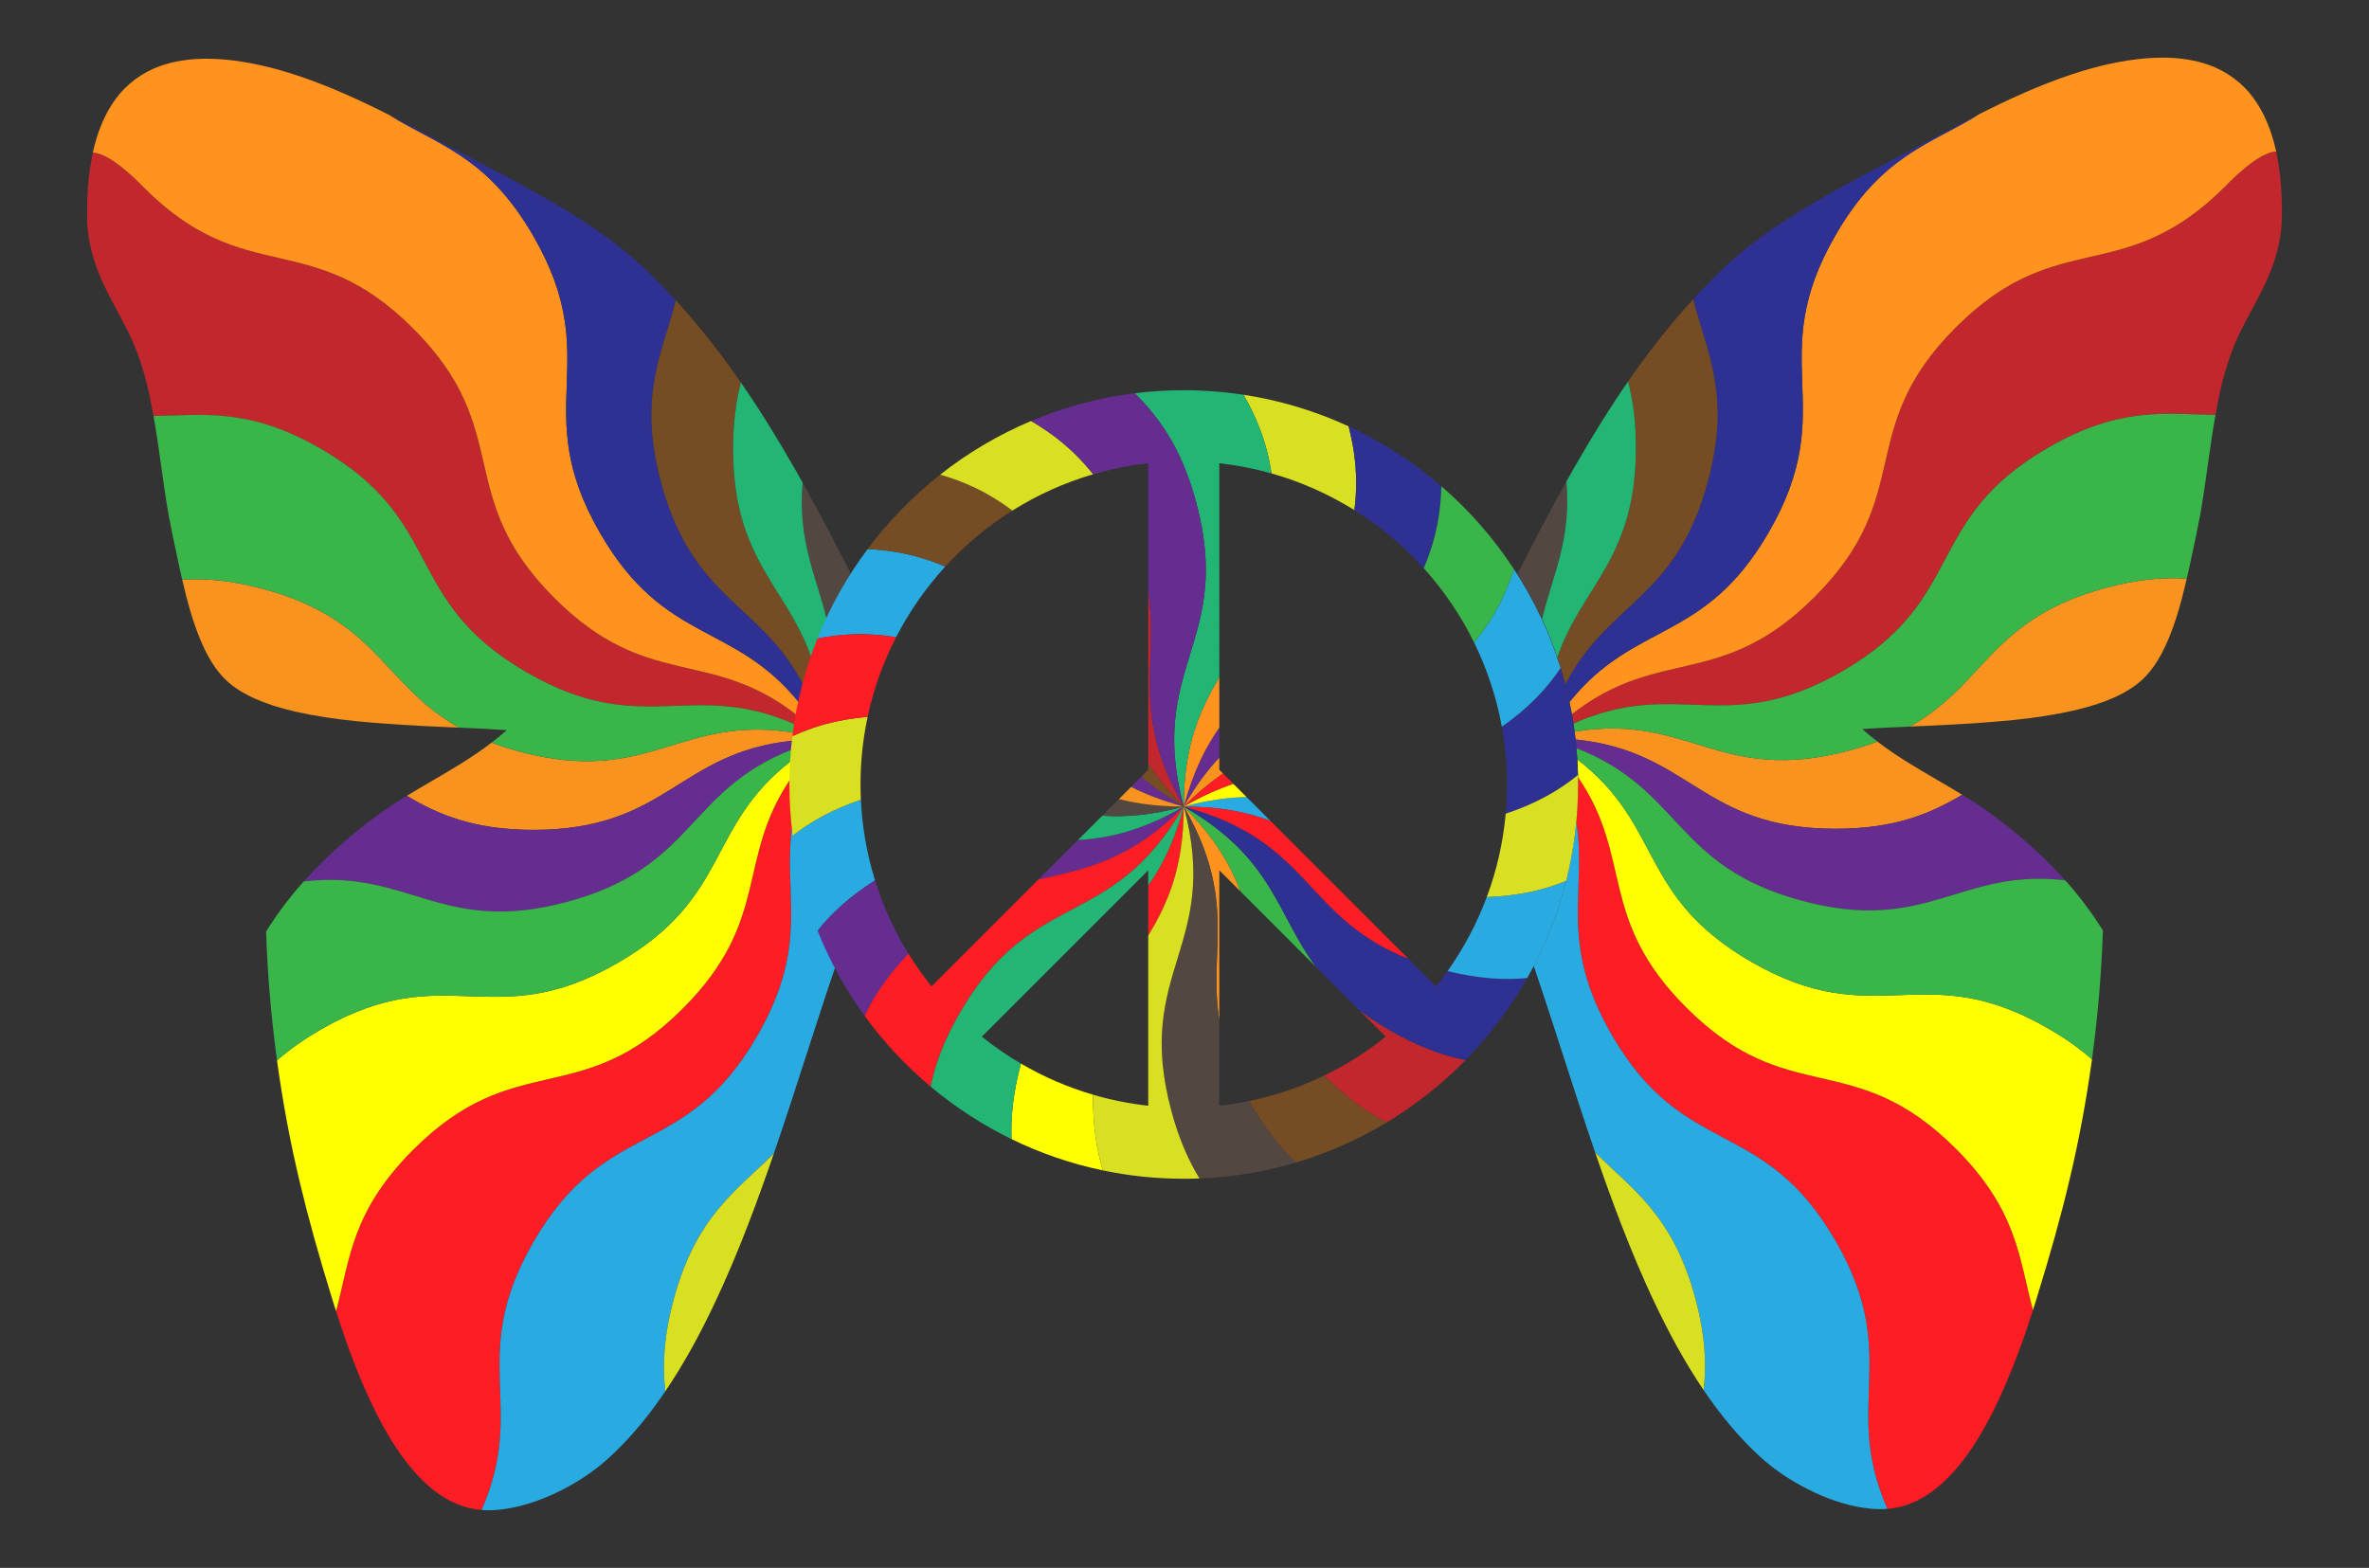 <?xml version="1.0" encoding="utf-8"?>
<!DOCTYPE svg PUBLIC "-//W3C//DTD SVG 1.1//EN" "http://www.w3.org/Graphics/SVG/1.1/DTD/svg11.dtd">
<svg xmlns="http://www.w3.org/2000/svg" xmlns:xlink="http://www.w3.org/1999/xlink" version="1.1" id="Layer_1" x="0px" y="0px" viewBox="0 0 2610.271 1727.873" enable-background="new 0 0 2610.271 1727.873" xml:space="preserve">
<rect x="0" y="0" width="2610.271" height="1727.873" fill="#333333" stroke="none"/>
<g>
	<g>
		<path fill="#C1272D" d="M878.242,788.244c-0.61,3.42-1.17,6.86-1.71,10.31c-115.77-51.38-168.26,16.28-295.89-57.41    c-138.57-80-88.57-166.6-227.13-246.6c-79.44-45.86-129.77-36.97-184.36-36.11c-5.76-32.55-13.43-63.97-28.03-92.89    c-3.74-7.56-7.79-15.13-11.71-22.45c-7.62-14.21-15.49-28.91-21.43-44.23c-7.7-19.7-11.74-39.31-11.99-58.28    c-0.37-27.33,1.69-50.98,6.28-72.3c20.41,0,55.96,38.15,55.96,38.15c113.14,113.14,183.85,42.42,296.99,155.56    c113.13,113.14,42.42,183.85,155.56,296.99C713.752,761.954,781.582,712.634,878.242,788.244z"/>
		<path fill="#FF931E" d="M880.872,774.824c-0.95,4.45-1.83,8.92-2.63,13.42c-96.66-75.61-164.49-26.29-267.46-129.26    c-113.14-113.14-42.43-183.85-155.56-296.99c-113.14-113.14-183.85-42.42-296.99-155.56c0,0-35.55-38.15-55.96-38.15    c5.08-23.5,13.54-43.42,25.15-59.2c11.99-16.4,29.27-29.25,48.65-36.16c15.08-5.44,32.38-8.2,51.43-8.2    c6.12,0,12.58,0.29,19.19,0.85c25.53,2.24,52.3,8.11,81.84,17.94c34.55,11.57,67.93,26.85,100.45,43.24    c53.32,33.33,107.42,44.56,158.78,133.53c80.01,138.57-6.6,188.57,73.4,327.13C732.272,710.584,808.602,684.774,880.872,774.824z"/>
		<path fill="#2E3192" d="M587.766,260.287c80,138.564-6.602,188.564,73.398,327.128c71.109,123.165,147.435,97.354,219.703,187.404    c1.385-6.548,2.915-13.042,4.591-19.478c-47.179-91.641-121.986-92.943-157.106-224.013    c-25.662-95.771,1.666-142.138,16.313-200.327c-12.067-13.193-24.396-25.726-36.813-37.392    c-42.129-39.081-93.232-68.183-137.823-92.394c-13.807-7.454-27.921-14.891-41.57-22.084    c-14.362-7.568-29.214-15.394-43.738-23.257l-0.65-0.345c-18.116-9.635-36.461-19.385-55.085-28.772    C482.305,160.084,536.397,171.312,587.766,260.287z"/>
		<path fill="#F7931E" d="M874.19,816.165c0.326-2.903,0.684-5.796,1.066-8.681c-126.598-20.702-159.441,59.154-302.468,20.83    c-11.278-3.022-21.589-6.34-31.086-9.907c-20.856,16.027-43.748,29.388-66.056,42.39c-9.048,5.274-18.35,10.712-27.448,16.274    c34.2,20.193,73.061,37.472,139.569,37.472C735.71,914.544,746.864,829.051,874.19,816.165z"/>
		<path fill="#754C24" d="M728.352,531.329c35.12,131.07,109.927,132.372,157.106,224.013c2.614-10.035,5.579-19.928,8.879-29.667    c-27.269-79.584-86.571-107.916-86.571-231.131c0-28.91,3.266-52.594,8.616-72.944c-4.267-6.176-8.542-12.229-12.831-18.157    c-14.745-20.263-29.979-39.497-45.281-57.166c-4.49-5.184-9.031-10.273-13.606-15.275    C730.018,389.191,702.69,435.558,728.352,531.329z"/>
		<path fill="#F7931E" d="M289.574,648.899c-35.286-9.455-63.853-11.703-88.787-10.055c5.325,22.949,11.235,45.369,20.329,67.039    c9.865,23.356,21.059,39.206,35.226,49.88c21.014,15.55,46.54,23.086,68.739,28.408c44.086,9.938,88.996,13.023,138.918,15.772    c12.987,0.722,26.202,1.285,38.982,1.829c0.987,0.042,1.982,0.085,2.973,0.127C421.766,754.589,416.903,683.017,289.574,648.899z"/>
		<path fill="#39B54A" d="M876.532,798.554c-0.45,2.97-0.88,5.95-1.27,8.93c-126.6-20.7-159.45,59.15-302.47,20.83    c-11.28-3.02-21.59-6.34-31.09-9.91c5.71-4.38,11.27-8.96,16.62-13.79c-17.43-1.2-35.15-1.98-52.37-2.71    c-84.19-47.32-89.05-118.89-216.38-153c-35.28-9.46-63.85-11.71-88.79-10.06c-0.81-3.52-1.62-7.06-2.42-10.6    c-1.05-4.96-2.13-10-3.18-14.88c-3.05-14.19-6.2-28.87-8.94-43.37c-3.29-18.09-5.87-36.6-8.36-54.5    c-1.39-9.93-2.82-20.2-4.35-30.27c-1.39-9-2.81-17.93-4.38-26.79c54.59-0.86,104.92-9.75,184.36,36.11    c138.56,80,88.56,166.6,227.13,246.6C708.272,814.834,760.762,747.174,876.532,798.554z"/>
		<path fill="#534741" d="M911.18,683.434c7.947-17.234,16.976-33.866,27.024-49.793c-15.841-31.144-34.174-66.58-53.799-101.719    C878.691,596.074,899.628,635.379,911.18,683.434z"/>
		<path fill="#FF1D25" d="M587.766,1368.801c80-138.564,166.603-88.564,246.603-227.128    c59.425-102.928,26.924-156.988,39.065-234.78c-1.31-13.737-1.989-27.658-1.989-41.739c0-2.51,0.025-5.015,0.067-7.515    c-61.325,89.604-21.222,155.802-119.31,253.89c-113.137,113.137-183.848,42.427-296.985,155.564    c-68.557,68.557-69.608,121.536-84.964,177.816c11.228,34.876,25.257,74.55,44.479,112.721    c12.09,23.693,23.57,41.961,36.126,57.489c17.154,21.163,34.755,35.173,53.81,42.834c7.985,3.323,16.702,5.347,25.979,6.08    C581.475,1548.724,514.221,1496.186,587.766,1368.801z"/>
		<path fill="#29ABE2" d="M834.37,1141.672c-80,138.564-166.603,88.564-246.603,227.128    c-73.546,127.386-6.291,179.923-57.119,295.232c2.59,0.205,5.217,0.327,7.892,0.327c3.851,0,7.804-0.218,11.751-0.648    c18.605-1.891,37.957-7.448,59.16-16.987c24.072-11.177,44.921-24.837,61.97-40.603c17.7-16.294,34.094-34.79,50.12-56.543    c3.902-5.297,7.758-10.766,11.587-16.418c-3.254-27.645-1.962-59.528,8.996-100.423c24.899-92.924,69.747-120.62,110.554-161.525    c13.208-38.462,25.727-77.288,37.934-115.154c2.773-8.602,5.642-17.497,8.47-26.242l0.673-2.059    c6.714-20.529,13.522-41.325,20.606-62.144c-25.16-48.297-41.508-101.914-46.924-158.72    C861.294,984.684,893.795,1038.745,834.37,1141.672z"/>
		<path fill="#22B573" d="M894.338,725.674c4.891-14.436,10.52-28.53,16.842-42.24c-11.551-48.055-32.489-87.36-26.775-151.512    c-2.519-4.51-5.056-9.016-7.615-13.507c-20.481-35.941-40.362-67.806-60.406-96.815c-5.35,20.35-8.616,44.034-8.616,72.944    C807.767,617.758,867.069,646.09,894.338,725.674z"/>
		<path fill="#D9E021" d="M742.122,1432.737c-10.958,40.895-12.25,72.779-8.996,100.423c9.766-14.415,19.347-30.062,29.023-47.397    c33.987-61.54,58.896-126.117,76.802-175.502c4.666-12.939,9.234-25.973,13.724-39.049    C811.869,1312.117,767.021,1339.813,742.122,1432.737z"/>
		<path fill="#FFFF00" d="M752.203,1111.529c98.088-98.088,57.985-164.286,119.31-253.89c0.111-6.549,0.38-13.059,0.778-19.534    c-95.129,73.253-66.59,150.837-191.653,223.042c-138.564,80-188.564-6.602-327.128,73.398    c-19.467,11.239-35.212,22.609-48.281,34.072c6.181,45.335,14.557,90.212,25.114,134.32    c9.225,38.933,20.588,79.758,36.845,132.371c0.996,3.151,2.023,6.363,3.066,9.602c15.356-56.28,16.407-109.259,84.964-177.816    C568.355,1153.955,639.066,1224.666,752.203,1111.529z"/>
		<path fill="#662D91" d="M624.552,993.959c141.88-38.017,131.704-122.537,248.655-168.178c0.289-3.216,0.624-6.419,0.983-9.615    c-127.326,12.885-138.48,98.378-286.424,98.378c-66.508,0-105.369-17.279-139.569-37.472c-1.437,0.878-2.881,1.751-4.305,2.636    c-20.107,12.258-40.878,27.602-63.498,46.908c-16.731,14.469-32.074,29.51-45.677,44.734    C451.051,957.735,486.402,1030.976,624.552,993.959z"/>
		<path fill="#39B54A" d="M680.639,1061.146c125.063-72.205,96.524-149.788,191.653-223.042c0.253-4.122,0.548-8.234,0.916-12.324    c-116.951,45.641-106.775,130.161-248.655,168.178c-138.15,37.017-173.501-36.224-289.834-22.608    c-0.589,0.659-1.194,1.316-1.776,1.976c-15.208,17.231-28.585,35.173-39.759,53.331l-0.013,0.021l0.001,0.024    c1.618,47.573,5.661,94.989,12.058,141.914c13.069-11.463,28.814-22.833,48.281-34.072    C492.075,1054.544,542.075,1141.147,680.639,1061.146z"/>
	</g>
	<g>
		<path fill="#C1272D" d="M1732.027,787.033c0.61,3.42,1.17,6.86,1.71,10.31c115.77-51.38,168.261,16.28,295.891-57.41    c138.571-80,88.57-166.6,227.131-246.6c79.44-45.86,129.771-36.97,184.361-36.11c5.76-32.55,13.43-63.97,28.03-92.89    c3.74-7.56,7.79-15.13,11.71-22.45c7.62-14.21,15.49-28.91,21.43-44.23c7.7-19.7,11.74-39.31,11.99-58.28    c0.37-27.33-1.69-50.98-6.28-72.3c-20.41,0-55.96,38.15-55.96,38.15c-113.14,113.14-183.851,42.42-296.991,155.56    c-113.13,113.14-42.42,183.85-155.561,296.99C1896.517,760.743,1828.687,711.423,1732.027,787.033z"/>
		<path fill="#FF931E" d="M1729.397,773.613c0.95,4.45,1.83,8.92,2.63,13.42c96.66-75.61,164.491-26.29,267.461-129.26    c113.14-113.14,42.43-183.85,155.561-296.99c113.141-113.14,183.851-42.42,296.991-155.56c0,0,35.55-38.15,55.96-38.15    c-5.08-23.5-13.54-43.42-25.15-59.2c-11.99-16.4-29.27-29.25-48.65-36.16c-15.08-5.44-32.38-8.2-51.43-8.2    c-6.12,0-12.58,0.29-19.19,0.85c-25.53,2.24-52.3,8.11-81.84,17.94c-34.55,11.57-67.93,26.85-100.45,43.24    c-53.32,33.33-107.42,44.56-158.781,133.53c-80.01,138.57,6.6,188.57-73.4,327.13    C1877.997,709.373,1801.667,683.563,1729.397,773.613z"/>
		<path fill="#2E3192" d="M2022.503,259.077c-80.001,138.564,6.602,188.564-73.398,327.128    c-71.109,123.165-147.435,97.354-219.704,187.404c-1.385-6.548-2.915-13.042-4.591-19.478    c47.179-91.641,121.987-92.942,157.107-224.012c25.662-95.771-1.666-142.138-16.313-200.327    c12.068-13.193,24.396-25.725,36.813-37.392c42.13-39.081,93.232-68.183,137.824-92.394c13.807-7.454,27.921-14.891,41.57-22.084    c14.362-7.568,29.214-15.394,43.739-23.257l0.65-0.345c18.116-9.635,36.461-19.385,55.085-28.772    C2127.965,158.874,2073.873,170.102,2022.503,259.077z"/>
		<path fill="#F7931E" d="M1736.078,814.955c-0.326-2.903-0.684-5.796-1.066-8.681c126.598-20.702,159.442,59.154,302.469,20.83    c11.278-3.022,21.589-6.34,31.087-9.907c20.856,16.027,43.748,29.388,66.056,42.39c9.048,5.274,18.35,10.712,27.448,16.274    c-34.2,20.193-73.061,37.471-139.569,37.471C1874.559,913.333,1863.404,827.84,1736.078,814.955z"/>
		<path fill="#754C24" d="M1881.916,530.119c-35.12,131.07-109.928,132.372-157.107,224.012    c-2.614-10.035-5.579-19.928-8.879-29.667c27.269-79.584,86.571-107.916,86.571-231.131c0-28.91-3.266-52.594-8.616-72.944    c4.267-6.176,8.542-12.229,12.831-18.157c14.745-20.263,29.979-39.497,45.281-57.166c4.49-5.184,9.031-10.273,13.606-15.275    C1880.251,387.981,1907.578,434.348,1881.916,530.119z"/>
		<path fill="#F7931E" d="M2320.697,647.689c35.286-9.455,63.853-11.703,88.787-10.055c-5.325,22.949-11.235,45.369-20.329,67.039    c-9.865,23.356-21.059,39.206-35.226,49.88c-21.014,15.55-46.54,23.086-68.74,28.408c-44.086,9.938-88.996,13.023-138.918,15.772    c-12.987,0.722-26.202,1.285-38.982,1.829c-0.987,0.042-1.982,0.085-2.973,0.127    C2188.504,753.378,2193.367,681.807,2320.697,647.689z"/>
		<path fill="#39B54A" d="M1733.737,797.343c0.45,2.97,0.88,5.95,1.27,8.93c126.6-20.7,159.451,59.15,302.471,20.83    c11.28-3.02,21.59-6.34,31.09-9.91c-5.71-4.38-11.27-8.96-16.62-13.79c17.43-1.2,35.15-1.98,52.37-2.71    c84.19-47.32,89.05-118.89,216.381-153c35.28-9.46,63.85-11.71,88.791-10.06c0.81-3.52,1.62-7.06,2.42-10.6    c1.05-4.96,2.13-10,3.18-14.88c3.05-14.19,6.2-28.87,8.94-43.37c3.29-18.09,5.87-36.6,8.36-54.5c1.39-9.93,2.82-20.2,4.35-30.27    c1.39-9,2.81-17.93,4.38-26.79c-54.59-0.86-104.92-9.75-184.361,36.11c-138.561,80-88.56,166.6-227.131,246.6    C1901.997,813.623,1849.507,745.963,1733.737,797.343z"/>
		<path fill="#534741" d="M1699.088,682.224c-7.947-17.234-16.976-33.866-27.024-49.793c15.841-31.144,34.174-66.58,53.8-101.719    C1731.577,594.864,1710.64,634.168,1699.088,682.224z"/>
		<path fill="#FF1D25" d="M2022.503,1367.59c-80.001-138.564-166.604-88.564-246.604-227.128    c-59.426-102.928-26.924-156.988-39.066-234.78c1.31-13.737,1.989-27.658,1.989-41.739c0-2.51-0.025-5.015-0.067-7.515    c61.325,89.604,21.222,155.802,119.311,253.89c113.138,113.137,183.849,42.427,296.986,155.563    c68.557,68.557,69.608,121.536,84.965,177.816c-11.228,34.876-25.257,74.55-44.479,112.721    c-12.09,23.693-23.57,41.961-36.126,57.489c-17.154,21.163-34.755,35.173-53.81,42.834c-7.986,3.323-16.702,5.347-25.979,6.08    C2028.794,1547.513,2096.049,1494.975,2022.503,1367.59z"/>
		<path fill="#29ABE2" d="M1775.899,1140.462c80,138.564,166.603,88.564,246.604,227.128    c73.546,127.385,6.291,179.923,57.119,295.232c-2.59,0.205-5.217,0.327-7.892,0.327c-3.851,0-7.804-0.218-11.751-0.648    c-18.606-1.891-37.957-7.448-59.16-16.987c-24.072-11.177-44.922-24.837-61.97-40.603c-17.7-16.294-34.094-34.79-50.12-56.543    c-3.902-5.297-7.758-10.766-11.587-16.418c3.254-27.645,1.962-59.528-8.996-100.423c-24.899-92.923-69.747-120.62-110.554-161.525    c-13.208-38.462-25.727-77.288-37.934-115.154c-2.773-8.602-5.642-17.497-8.47-26.242l-0.673-2.059    c-6.714-20.529-13.522-41.325-20.606-62.144c25.16-48.297,41.508-101.914,46.924-158.72    C1748.974,983.473,1716.473,1037.534,1775.899,1140.462z"/>
		<path fill="#22B573" d="M1715.93,724.464c-4.891-14.436-10.52-28.53-16.842-42.24c11.551-48.055,32.489-87.36,26.776-151.512    c2.519-4.51,5.056-9.016,7.615-13.507c20.481-35.941,40.362-67.806,60.406-96.815c5.35,20.35,8.616,44.034,8.616,72.944    C1802.501,616.548,1743.199,644.88,1715.93,724.464z"/>
		<path fill="#D9E021" d="M1868.146,1431.526c10.958,40.895,12.25,72.779,8.996,100.423c-9.766-14.415-19.347-30.062-29.024-47.397    c-33.987-61.54-58.897-126.117-76.802-175.502c-4.666-12.939-9.234-25.973-13.724-39.049    C1798.399,1310.906,1843.247,1338.603,1868.146,1431.526z"/>
		<path fill="#FFFF00" d="M1858.065,1110.318c-98.088-98.088-57.986-164.286-119.311-253.89c-0.111-6.549-0.38-13.059-0.778-19.534    c95.129,73.253,66.591,150.836,191.654,223.041c138.565,80,188.565-6.602,327.13,73.398    c19.467,11.239,35.212,22.609,48.281,34.072c-6.181,45.335-14.557,90.212-25.114,134.32    c-9.225,38.933-20.588,79.758-36.845,132.37c-0.996,3.151-2.023,6.363-3.066,9.602c-15.357-56.28-16.407-109.259-84.965-177.816    C2041.914,1152.745,1971.203,1223.455,1858.065,1110.318z"/>
		<path fill="#662D91" d="M1985.717,992.748c-141.88-38.017-131.705-122.537-248.656-168.178c-0.289-3.216-0.624-6.419-0.983-9.615    c127.327,12.885,138.481,98.378,286.425,98.378c66.508,0,105.37-17.279,139.569-37.471c1.437,0.878,2.881,1.751,4.305,2.636    c20.108,12.258,40.878,27.602,63.498,46.908c16.731,14.469,32.074,29.51,45.677,44.734    C2159.219,956.524,2123.867,1029.765,1985.717,992.748z"/>
		<path fill="#39B54A" d="M1929.63,1059.936c-125.063-72.205-96.525-149.788-191.654-223.041c-0.253-4.122-0.548-8.234-0.916-12.324    c116.952,45.641,106.776,130.161,248.656,168.178c138.151,37.017,173.502-36.224,289.835-22.608    c0.589,0.659,1.194,1.316,1.776,1.976c15.208,17.231,28.585,35.173,39.759,53.331l0.013,0.021l-0.001,0.024    c-1.618,47.572-5.661,94.989-12.058,141.914c-13.07-11.463-28.815-22.833-48.281-34.072    C2118.195,1053.333,2068.195,1139.936,1929.63,1059.936z"/>
	</g>
	<g>
		<path fill="#C1272D" d="M1265.16,653.501v187.93c9.857,15.077,22.518,30.801,39.161,47.444    C1244.745,785.687,1277.561,731.612,1265.16,653.501z"/>
		<path fill="#662D91" d="M1144.088,969.395c49.957-11.87,98.851-19.136,160.233-80.519c-46.642,26.929-83.249,34.98-116.577,36.863    L1144.088,969.395z"/>
		<path fill="#22B573" d="M1214.612,898.872l-26.867,26.867c33.328-1.883,69.935-9.934,116.577-36.863    C1268.601,898.447,1239.762,900.637,1214.612,898.872z"/>
		<path fill="#FF1D25" d="M1265.16,1031.285c20.909-34.902,39.161-74.054,39.161-142.409c-10.237,38.205-23.847,65.38-39.161,86.984    V1031.285z"/>
		<path fill="#FF931E" d="M1343.482,1124.25V959.086l23.249,23.249c-10.753-28.834-28.152-59.202-62.41-93.46    C1363.898,992.065,1331.082,1046.14,1343.482,1124.25z"/>
		<path fill="#754C24" d="M1265.16,848.323l-7.706,7.706c12.788,11.048,28.094,22.008,46.867,32.846    c-16.643-16.643-29.304-32.367-39.161-47.444V848.323z"/>
		<path fill="#662D91" d="M1246.305,867.178c16.157,8.206,35.103,15.558,58.016,21.698c-18.773-10.839-34.079-21.798-46.867-32.846    L1246.305,867.178z"/>
		<path fill="#534741" d="M1214.612,898.872c25.151,1.765,53.99-0.425,89.71-9.996c-28.219,0-51.456-3.114-71.477-8.237    L1214.612,898.872z"/>
		<path fill="#F7931E" d="M1232.845,880.639c20.021,5.124,43.258,8.237,71.477,8.237c-22.913-6.139-41.859-13.492-58.016-21.698    L1232.845,880.639z"/>
		<path fill="#39B54A" d="M1450.284,1065.889c-44.208-59.16-46.826-119.776-145.963-177.013    c34.258,34.258,51.657,64.626,62.41,93.46L1450.284,1065.889z"/>
		<path fill="#29ABE2" d="M964.142,970.177c-8.802-28.27-14.158-58.042-15.597-88.822c-32.482,10.9-55.95,24.558-75.081,39.541    c4.753,36.538,14.064,71.664,27.34,104.789C915.788,1006.968,935.436,988.414,964.142,970.177z"/>
		<path fill="#D9E021" d="M948.143,864.544c0-25.556,2.712-50.49,7.852-74.534c-34.408,2.869-60.503,10.933-82.921,21.295    c-2.142,17.452-3.252,35.218-3.252,53.239c0,19.094,1.243,37.902,3.643,56.352c19.131-14.983,42.599-28.641,75.081-39.541    C948.285,875.782,948.143,870.18,948.143,864.544z"/>
		<path fill="#662D91" d="M964.142,970.177c-28.706,18.237-48.354,36.791-63.338,55.509c13.436,33.525,30.929,65,51.877,93.812    c10.159-21.471,24.954-44.011,48.28-68.52C985.504,1025.922,973.06,998.819,964.142,970.177z"/>
		<path fill="#29ABE2" d="M987.371,702.194c14.583-28.35,32.855-54.501,54.185-77.815c-32.452-13.751-59.938-18.16-85.63-19.194    c-22.448,30.077-41.095,63.148-55.232,98.492C925.402,698.694,952.902,696.706,987.371,702.194z"/>
		<path fill="#FF1D25" d="M987.371,702.194c-34.469-5.488-61.969-3.5-86.677,1.483c-13.593,33.985-23.012,70.073-27.62,107.629    c22.418-10.362,48.513-18.426,82.921-21.295C962.61,759.065,973.27,729.606,987.371,702.194z"/>
		<path fill="#754C24" d="M1115.481,562.702c-28.424-21.458-54.389-32.259-79.56-39.621c-30.124,23.73-57.044,51.353-79.995,82.104    c25.692,1.034,53.178,5.443,85.63,19.194C1063.261,600.655,1088.127,579.875,1115.481,562.702z"/>
		<path fill="#FF1D25" d="M1304.322,888.876c-61.383,61.382-110.276,68.648-160.233,80.519l-117.665,117.665    c-9.202-11.469-17.71-23.518-25.461-36.081c-23.326,24.509-38.121,47.049-48.28,68.52c20.975,28.849,45.41,55.027,72.688,77.923    c4.967-24.047,14.517-50.531,32.349-81.416C1137.719,977.44,1224.321,1027.44,1304.322,888.876z"/>
		<path fill="#D9E021" d="M1204.523,522.643c-22.492-28.201-45.38-45.112-68.384-58.726c-36.144,15.23-69.813,35.213-100.219,59.164    c25.171,7.362,51.136,18.164,79.56,39.621C1142.892,545.494,1172.797,531.918,1204.523,522.643z"/>
		<path fill="#C1272D" d="M1497.424,1113.029l29.413,29.413c-20.762,16.658-43.423,31.037-67.599,42.765    c0.217,0.218,0.429,0.436,0.648,0.654c24.34,24.34,46.715,40.166,67.972,51.148c31.858-19.192,61.069-42.349,86.938-68.791    c-24.559-4.85-51.631-14.43-83.345-32.74C1518.581,1128.049,1507.342,1120.562,1497.424,1113.029z"/>
		<path fill="#754C24" d="M1459.237,1185.207c-26.064,12.643-53.893,22.196-83.007,28.189c0.491,0.867,0.985,1.735,1.489,2.608    c16.54,28.648,33.362,49.23,50.35,65.091c35.346-10.519,68.817-25.428,99.789-44.086c-21.257-10.983-43.632-26.809-67.972-51.148    C1459.667,1185.642,1459.455,1185.425,1459.237,1185.207z"/>
		<path fill="#2E3192" d="M1594.945,1070.193c-4.08,5.749-8.32,11.376-12.725,16.867l-30.494-30.494    c-115.634-45.753-106.03-129.809-247.404-167.69c99.137,57.237,101.755,117.853,145.963,177.013l47.14,47.14    c9.918,7.533,21.157,15.02,34.026,22.449c31.714,18.31,58.786,27.889,83.345,32.74c26.376-26.961,49.274-57.334,67.974-90.383    C1658.053,1080.177,1629.85,1078.78,1594.945,1070.193z"/>
		<path fill="#FFFF00" d="M1204.333,1206.401c-28.059-8.22-54.69-19.809-79.43-34.297c-8.763,32.71-11.33,59.642-10.346,83.265    c31.606,15.409,65.347,27.093,100.648,34.481c-6.68-22.107-10.884-48.177-10.884-80.973    C1204.322,1208.045,1204.328,1207.224,1204.333,1206.401z"/>
		<path fill="#534741" d="M1377.719,1216.004c-0.504-0.874-0.998-1.742-1.489-2.608c-10.749,2.213-21.672,3.946-32.748,5.163    v-94.309c-12.4-78.111,20.415-132.185-39.161-235.375c41.411,154.548-55.182,180.43-13.771,334.979    c8.408,31.38,19.091,55.321,31.125,74.844c36.813-1.453,72.464-7.507,106.392-17.604    C1411.081,1265.235,1394.259,1244.652,1377.719,1216.004z"/>
		<path fill="#22B573" d="M1124.903,1172.104c-15.105-8.846-29.511-18.761-43.097-29.661l183.354-183.356v16.773    c15.314-21.604,28.924-48.779,39.161-86.984c-80,138.564-166.603,88.564-246.603,227.128    c-17.832,30.886-27.382,57.369-32.349,81.416c27.119,22.763,57.049,42.28,89.188,57.948    C1113.573,1231.746,1116.14,1204.813,1124.903,1172.104z"/>
		<path fill="#D9E021" d="M1304.322,888.876c0,68.355-18.252,107.507-39.161,142.409v187.274    c-20.868-2.293-41.194-6.407-60.827-12.159c-0.005,0.823-0.012,1.644-0.012,2.475c0,32.796,4.203,58.866,10.884,80.973    c28.773,6.021,58.581,9.195,89.116,9.195c5.812,0,11.597-0.118,17.355-0.345c-12.034-19.524-22.717-43.465-31.125-74.844    C1249.14,1069.306,1345.732,1043.424,1304.322,888.876z"/>
		<path fill="#D9E021" d="M1492.365,562.204c4.569-37.016,0.379-65.866-6.373-92.327c-36.21-16.734-75.093-28.633-115.822-34.852    c13.517,23.716,25.312,50.189,30.829,86.704C1433.58,530.929,1464.271,544.671,1492.365,562.204z"/>
		<path fill="#29ABE2" d="M1373.523,878.364c-20.17,0.397-42.808,3.44-69.202,10.512c40.294,0,70.438,6.344,95.548,15.834    L1373.523,878.364z"/>
		<path fill="#FF1D25" d="M1304.322,888.876c141.374,37.881,131.77,121.937,247.404,167.69L1399.869,904.71    C1374.759,895.22,1344.615,888.876,1304.322,888.876z"/>
		<path fill="#29ABE2" d="M1594.945,1070.193c34.906,8.587,63.108,9.985,87.824,7.643c18.804-33.234,33.356-69.175,42.915-107.081    c-23.385,9.568-51.046,16.463-87.505,17.859C1627.293,1017.797,1612.694,1045.185,1594.945,1070.193z"/>
		<path fill="#FFFF00" d="M1358.936,863.777c-16.735,5.602-34.765,13.638-54.615,25.099c26.394-7.072,49.031-10.115,69.202-10.512    L1358.936,863.777z"/>
		<path fill="#662D91" d="M1343.482,801.892c-15.314,21.604-28.924,48.779-39.161,86.984c12.9-22.344,25.972-39.78,39.161-53.898    V801.892z"/>
		<path fill="#F7931E" d="M1343.482,848.323v-13.346c-13.188,14.119-26.26,31.554-39.161,53.898    c15.129-15.129,29.498-26.968,43.313-36.401L1343.482,848.323z"/>
		<path fill="#FF1D25" d="M1347.634,852.475c-13.814,9.433-28.184,21.272-43.313,36.401c19.85-11.46,37.879-19.497,54.615-25.099    L1347.634,852.475z"/>
		<path fill="#2E3192" d="M1654.759,800.784c3.756,20.694,5.74,41.999,5.74,63.76c0,10.854-0.498,21.593-1.453,32.201    c35.054-11.63,59.681-26.449,79.646-42.694c-0.975-40.911-7.632-80.44-19.211-117.827    C1704.771,757.985,1685.47,779.584,1654.759,800.784z"/>
		<path fill="#2E3192" d="M1492.365,562.204c28.376,17.71,54.105,39.283,76.412,64.007c14.619-34.463,18.701-63.324,19.389-90.381    c-30.632-26.487-64.993-48.769-102.174-65.952C1492.743,496.338,1496.933,525.188,1492.365,562.204z"/>
		<path fill="#FF931E" d="M1343.482,746.467c-20.908,34.902-39.161,74.054-39.161,142.409c10.237-38.205,23.847-65.38,39.161-86.984    V746.467z"/>
		<path fill="#D9E021" d="M1638.178,988.613c36.46-1.396,64.121-8.291,87.505-17.859c8.574-34.003,13.138-69.583,13.138-106.21    c0-3.508-0.046-7.005-0.129-10.492c-19.966,16.245-44.592,31.064-79.646,42.694    C1656.161,928.77,1649.009,959.579,1638.178,988.613z"/>
		<path fill="#22B573" d="M1304.322,888.876c0-68.355,18.252-107.507,39.161-142.409V510.528c19.696,2.164,38.911,5.947,57.516,11.2    c-5.518-36.515-17.312-62.988-30.829-86.704c-21.478-3.279-43.468-4.981-65.848-4.981c-18.258,0-36.255,1.138-53.928,3.336    c26.623,26.908,51.423,59.777,67.698,120.518C1359.503,708.446,1262.91,734.328,1304.322,888.876z"/>
		<path fill="#662D91" d="M1204.523,522.643c19.576-5.723,39.835-9.829,60.637-12.114v142.973    c12.4,78.111-20.415,132.185,39.161,235.375c-41.411-154.548,55.181-180.43,13.77-334.979    c-16.276-60.741-41.075-93.61-67.698-120.518c-40.012,4.975-78.354,15.41-114.254,30.537    C1159.143,477.531,1182.031,494.442,1204.523,522.643z"/>
		<path fill="#29ABE2" d="M1654.759,800.784c30.71-21.2,50.011-42.799,64.722-64.559c-12.071-38.973-29.491-75.617-51.398-109.071    c-8.065,25.45-20.249,51.85-43.87,80.89C1638.429,736.979,1648.829,768.11,1654.759,800.784z"/>
		<path fill="#39B54A" d="M1624.213,708.043c23.621-29.04,35.805-55.44,43.87-80.89c-22.295-34.049-49.236-64.794-79.918-91.324    c-0.688,27.057-4.77,55.919-19.389,90.381C1590.838,650.662,1609.546,678.188,1624.213,708.043z"/>
	</g>
</g>
</svg>
